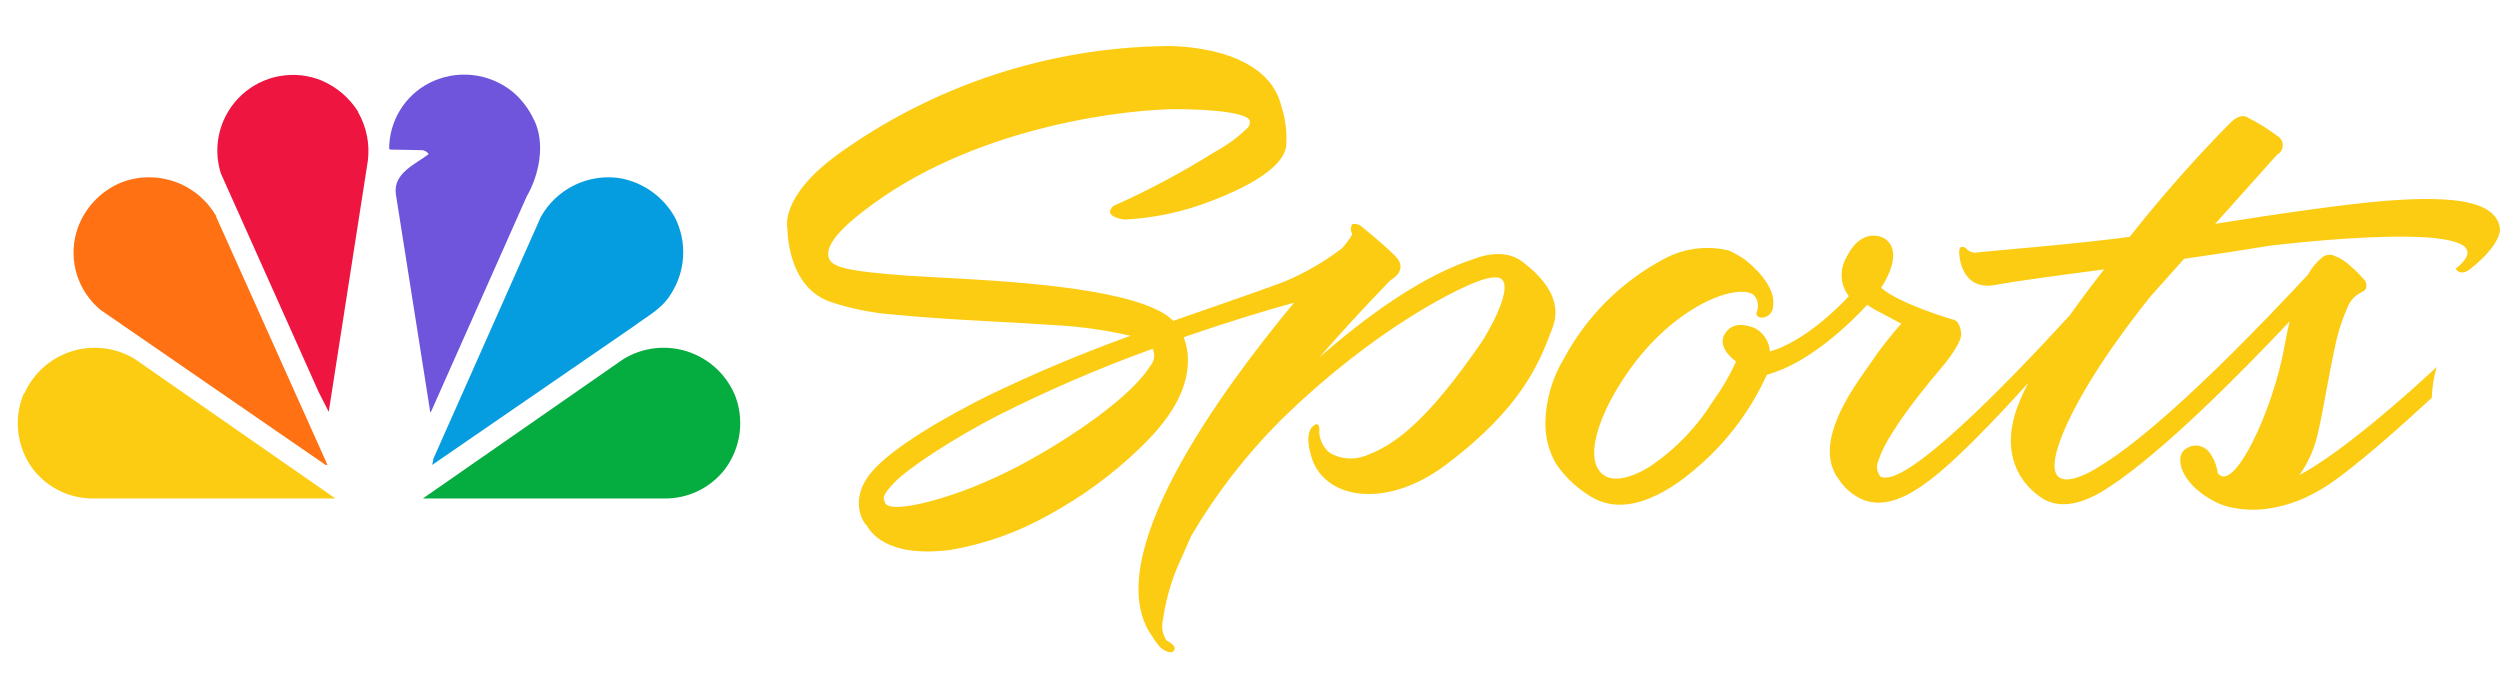 <svg width="136" height="38" viewBox="0 0 136 38" fill="none" xmlns="http://www.w3.org/2000/svg">
<g id="NBC Sports Logo">
<path id="Vector" d="M29.058 6.53C29.683 7.825 29.326 9.526 28.651 10.69L23.453 22.387L23.409 22.437L21.533 10.552C21.383 9.414 22.609 8.932 23.322 8.381C23.281 8.321 23.227 8.27 23.165 8.233C23.102 8.197 23.032 8.175 22.959 8.169L21.22 8.138L21.17 8.081C21.173 7.351 21.374 6.636 21.752 6.011C22.129 5.386 22.67 4.876 23.315 4.535C24.043 4.154 24.866 3.996 25.683 4.081C26.499 4.165 27.273 4.489 27.907 5.01C28.398 5.43 28.791 5.954 29.058 6.543" fill="#6E55DC"/>
<path id="Vector_2" d="M19.489 6.117C19.945 6.919 20.128 7.848 20.008 8.763L17.888 22.368V22.412L17.331 21.317L12.014 9.432C11.778 8.686 11.759 7.887 11.961 7.13C12.163 6.373 12.576 5.69 13.153 5.16C13.729 4.63 14.445 4.275 15.217 4.138C15.988 4.001 16.782 4.086 17.506 4.385C18.325 4.737 19.017 5.33 19.489 6.086" fill="#EF1541"/>
<path id="Vector_3" d="M36.721 11.837C37.052 12.496 37.204 13.23 37.161 13.966C37.118 14.701 36.882 15.413 36.477 16.028C35.982 16.829 35.169 17.223 34.487 17.742L23.51 25.292L23.585 24.935L29.421 11.8C29.839 11.053 30.474 10.45 31.243 10.074C32.012 9.697 32.878 9.564 33.724 9.692C34.352 9.804 34.947 10.055 35.465 10.426C35.983 10.797 36.412 11.279 36.721 11.837Z" fill="#069DE0"/>
<path id="Vector_4" d="M11.749 11.771L17.817 25.294H17.716L5.475 16.862C4.87 16.365 4.422 15.702 4.187 14.955C3.951 14.207 3.938 13.408 4.149 12.653C4.328 12.034 4.647 11.465 5.081 10.989C5.515 10.513 6.052 10.143 6.651 9.907C7.589 9.559 8.62 9.557 9.558 9.901C10.497 10.245 11.283 10.912 11.774 11.783" fill="#FF7112"/>
<path id="Vector_5" d="M39.936 21.386C40.223 22.061 40.327 22.799 40.238 23.527C40.149 24.255 39.87 24.947 39.43 25.533C39.032 26.045 38.519 26.456 37.931 26.731C37.344 27.006 36.7 27.138 36.052 27.116H23.004L33.931 19.522C34.441 19.215 35.009 19.019 35.599 18.948C36.19 18.877 36.788 18.932 37.356 19.109C37.924 19.287 38.447 19.582 38.892 19.977C39.337 20.372 39.693 20.856 39.936 21.398" fill="#05AC3F"/>
<path id="Vector_6" d="M1.304 21.386C1.015 22.06 0.909 22.798 0.997 23.526C1.085 24.255 1.363 24.947 1.804 25.533C2.203 26.045 2.718 26.456 3.306 26.731C3.894 27.006 4.539 27.137 5.188 27.115H18.243L7.321 19.521C6.813 19.215 6.246 19.019 5.656 18.948C5.067 18.877 4.469 18.932 3.902 19.11C3.336 19.287 2.813 19.583 2.37 19.977C1.926 20.372 1.571 20.856 1.329 21.398" fill="#FCCC12"/>
<path id="Union" fill-rule="evenodd" clip-rule="evenodd" d="M80.255 14.064C80.255 14.064 81.75 13.414 82.807 14.233H82.819C83.883 15.059 85.065 16.278 84.445 17.867C84.415 17.944 84.385 18.023 84.354 18.105C83.736 19.71 82.77 22.222 78.603 25.323C75.313 27.775 71.848 27.15 71.285 24.648C71.285 24.648 70.878 23.328 71.623 23.071C71.623 23.071 71.829 23.059 71.766 23.522C71.781 23.733 71.837 23.94 71.933 24.129C72.028 24.318 72.161 24.486 72.323 24.623C72.614 24.798 72.941 24.905 73.279 24.935C73.617 24.965 73.957 24.919 74.275 24.798C75.845 24.222 77.603 22.971 80.611 18.593L80.692 18.468C80.692 18.468 82.356 15.809 81.693 15.184C81.581 15.078 81.274 15.015 80.58 15.24C79.604 15.547 74.95 17.692 69.671 22.859C67.787 24.743 66.149 26.86 64.798 29.158L63.973 31.034C63.63 31.906 63.391 32.815 63.26 33.743C63.214 33.93 63.209 34.125 63.243 34.314C63.278 34.504 63.352 34.684 63.46 34.843C63.46 34.843 64.067 35.125 63.86 35.394C63.654 35.663 63.135 35.231 63.135 35.231C62.963 35.036 62.808 34.827 62.672 34.606C59.694 30.415 66.418 21.258 70.397 16.466C68.977 16.854 66.838 17.498 64.392 18.343C64.548 18.741 64.627 19.166 64.623 19.594C64.617 20.907 64.048 22.421 62.015 24.372C60.537 25.797 58.875 27.017 57.073 28C55.41 28.943 53.597 29.59 51.713 29.915C48.167 30.367 47.312 28.89 47.102 28.505C47.228 28.748 46.019 27.428 47.347 25.761C48.46 24.36 51.594 22.602 53.683 21.558C56.228 20.325 58.836 19.227 61.496 18.267C60.131 17.951 58.741 17.757 57.342 17.686C56.119 17.602 55.024 17.543 53.97 17.486C52.201 17.391 50.545 17.302 48.585 17.11C47.451 17.025 46.332 16.802 45.251 16.447C42.787 15.665 42.837 12.425 42.837 12.425C42.837 12.425 42.368 10.749 45.551 8.416C50.769 4.651 57.02 2.587 63.453 2.505C63.453 2.505 68.902 2.361 69.709 5.789C69.937 6.49 70.025 7.23 69.965 7.965C69.884 8.616 69.102 9.698 65.974 10.899C64.436 11.514 62.806 11.867 61.152 11.944C61.152 11.944 59.938 11.793 60.564 11.206C62.474 10.354 64.321 9.37 66.093 8.259C66.753 7.904 67.359 7.457 67.895 6.933C67.935 6.882 67.964 6.822 67.979 6.758C67.994 6.695 67.995 6.628 67.982 6.564C67.938 6.327 67.125 5.983 64.229 5.939C61.583 5.901 53.414 6.771 47.497 11.093C45.971 12.2 44.901 13.232 45.07 13.964C45.195 14.527 45.958 14.74 49.336 14.996C49.775 15.025 50.313 15.053 50.921 15.085C54.649 15.282 61.003 15.616 63.353 17.079C63.523 17.186 63.681 17.312 63.823 17.454C64.599 17.181 65.351 16.92 66.07 16.671C67.49 16.178 68.784 15.73 69.884 15.315C70.999 14.846 72.05 14.236 73.011 13.501L73.093 13.407C73.275 13.202 73.434 12.978 73.568 12.738C73.515 12.656 73.487 12.56 73.487 12.463C73.487 12.365 73.515 12.27 73.568 12.188C73.671 12.169 73.778 12.178 73.877 12.212C73.977 12.246 74.066 12.304 74.137 12.382C74.137 12.382 75.088 13.126 75.889 13.914C76.689 14.702 75.645 15.24 75.645 15.24C74.181 16.748 72.899 18.149 71.766 19.45C74.231 17.285 77.359 14.977 80.255 14.064ZM47.102 28.505C47.1 28.502 47.099 28.498 47.096 28.495C47.098 28.498 47.1 28.501 47.102 28.505ZM56.592 24.698C57.83 23.997 61.533 21.695 62.628 19.819L62.634 19.831C62.721 19.708 62.774 19.563 62.786 19.412C62.798 19.262 62.769 19.11 62.703 18.974C59.813 20.019 56.989 21.237 54.246 22.621C51.938 23.816 49.436 25.423 48.617 26.287C47.992 26.951 48.048 27.095 48.119 27.279C48.127 27.298 48.134 27.317 48.141 27.337C48.31 27.85 50.224 27.488 52.376 26.712C53.836 26.162 55.246 25.488 56.592 24.698ZM132.555 19.962C132.556 19.961 132.557 19.96 132.558 19.959L132.571 19.909C132.566 19.926 132.561 19.944 132.555 19.962ZM125.09 25.845C127.509 24.551 131.227 21.215 132.555 19.962C132.398 20.508 132.308 21.073 132.289 21.641L132.135 21.782C130.781 23.02 128.974 24.671 127.167 26.02C124.721 27.84 122.657 27.828 121.631 27.652C121.225 27.594 120.831 27.467 120.467 27.277C118.585 26.301 118.272 24.819 118.897 24.425C119.084 24.284 119.316 24.219 119.549 24.243C119.781 24.268 119.996 24.38 120.148 24.556C120.419 24.895 120.59 25.302 120.643 25.732C121.493 26.908 123.664 22.329 124.289 18.777C124.371 18.295 124.464 17.876 124.558 17.482C121.881 20.322 117.646 24.594 114.775 26.47C113.33 27.446 112.061 27.721 111.079 27.096C109.433 25.989 108.977 24.143 109.765 22.092C109.931 21.665 110.119 21.248 110.328 20.841C109.832 21.391 109.319 21.948 108.789 22.511C105.418 26.051 103.247 27.94 101.321 27.177C100.789 26.939 100.337 26.552 100.02 26.064C98.622 24.186 100.635 21.343 101.603 19.976C101.644 19.918 101.684 19.862 101.721 19.809C102.239 19.037 102.81 18.301 103.429 17.607L102.015 16.856C101.852 16.769 101.715 16.675 101.577 16.581L101.577 16.581C100.814 17.413 98.481 19.759 96.116 20.384C95.294 22.203 94.103 23.833 92.62 25.169C91.6 26.101 88.973 28.284 86.74 27.127C85.891 26.662 85.165 25.999 84.626 25.194C84.247 24.517 84.055 23.75 84.069 22.974C84.096 21.746 84.446 20.546 85.082 19.496C86.305 17.22 88.169 15.354 90.443 14.129C91.539 13.51 92.829 13.332 94.052 13.629C94.373 13.774 94.679 13.95 94.966 14.154C95.829 14.848 96.604 15.812 96.454 16.656C96.454 16.822 96.388 16.981 96.271 17.098C96.154 17.216 95.995 17.282 95.829 17.282C95.46 17.244 95.566 16.969 95.566 16.969C95.634 16.809 95.653 16.633 95.618 16.463C95.583 16.293 95.497 16.138 95.372 16.018C94.396 15.399 90.812 16.712 88.248 20.703C86.996 22.636 86.515 24.337 86.803 25.219C87.353 26.814 89.355 25.651 89.855 25.313C91.197 24.392 92.332 23.201 93.189 21.817C93.678 21.146 94.097 20.427 94.44 19.671C93.89 19.246 93.402 18.627 93.952 17.995C94.503 17.363 95.497 17.87 95.497 17.87C95.723 17.995 95.913 18.175 96.05 18.394C96.187 18.613 96.266 18.863 96.279 19.121C98.074 18.614 99.951 16.8 100.576 16.112C100.349 15.818 100.213 15.463 100.188 15.092C100.162 14.722 100.247 14.351 100.432 14.029C101.314 12.209 102.534 12.978 102.534 12.978C103.472 13.629 102.741 15.03 102.334 15.655C103.291 16.512 106.181 17.369 106.181 17.369C106.181 17.369 106.625 17.35 106.687 18.151C106.731 18.677 105.73 19.865 105.73 19.865C103.566 22.404 102.484 24.093 102.196 25.032C102.127 25.172 102.099 25.329 102.114 25.485C102.129 25.641 102.188 25.79 102.284 25.914C103.554 26.695 109.24 20.816 112.592 17.157C113.318 16.131 114.006 15.242 114.469 14.655L114.208 14.689C111.635 15.029 109.593 15.299 108.564 15.499C106.694 15.849 106.594 13.91 106.594 13.91C106.494 13.184 106.931 13.491 106.931 13.491C107.011 13.591 107.118 13.665 107.238 13.708C107.359 13.75 107.489 13.757 107.613 13.729C107.926 13.692 108.518 13.639 109.287 13.57C110.982 13.418 113.538 13.19 115.857 12.884C117.579 10.697 119.423 8.609 121.381 6.629C121.969 6.091 122.3 6.41 122.3 6.41C122.85 6.684 123.374 7.009 123.864 7.38C123.96 7.429 124.04 7.504 124.096 7.596C124.152 7.689 124.182 7.794 124.182 7.902C124.182 8.01 124.152 8.116 124.096 8.208C124.04 8.3 123.96 8.375 123.864 8.424L120.505 12.178C123.914 11.627 127.723 11.089 129.737 10.927C133.578 10.626 135.755 10.958 135.992 12.39C136.061 12.828 135.605 13.66 134.404 14.617C133.822 15.08 133.59 14.617 133.59 14.617C137.337 11.652 123.482 13.366 123.482 13.366C121.906 13.622 120.336 13.866 118.816 14.079L116.977 16.137C113.43 20.578 112.167 23.399 111.86 24.65C111.191 27.421 114.337 25.294 114.143 25.413C117.778 23.255 123.739 16.887 125.553 14.942C125.749 14.581 126.013 14.261 126.328 13.998C126.41 13.937 126.503 13.895 126.603 13.874C126.702 13.854 126.805 13.855 126.904 13.879C127.278 14.015 127.619 14.228 127.905 14.504C128.129 14.696 128.339 14.905 128.53 15.13C128.618 15.195 128.682 15.287 128.713 15.392C128.743 15.497 128.738 15.61 128.699 15.712C128.659 15.798 128.57 15.845 128.455 15.905C128.243 16.017 127.946 16.174 127.711 16.7C127.445 17.305 127.236 17.933 127.085 18.576C126.886 19.462 126.692 20.508 126.521 21.425C126.366 22.264 126.23 22.996 126.128 23.399C125.961 24.279 125.607 25.113 125.09 25.845Z" fill="#FCCC12"/>
</g>
</svg>
